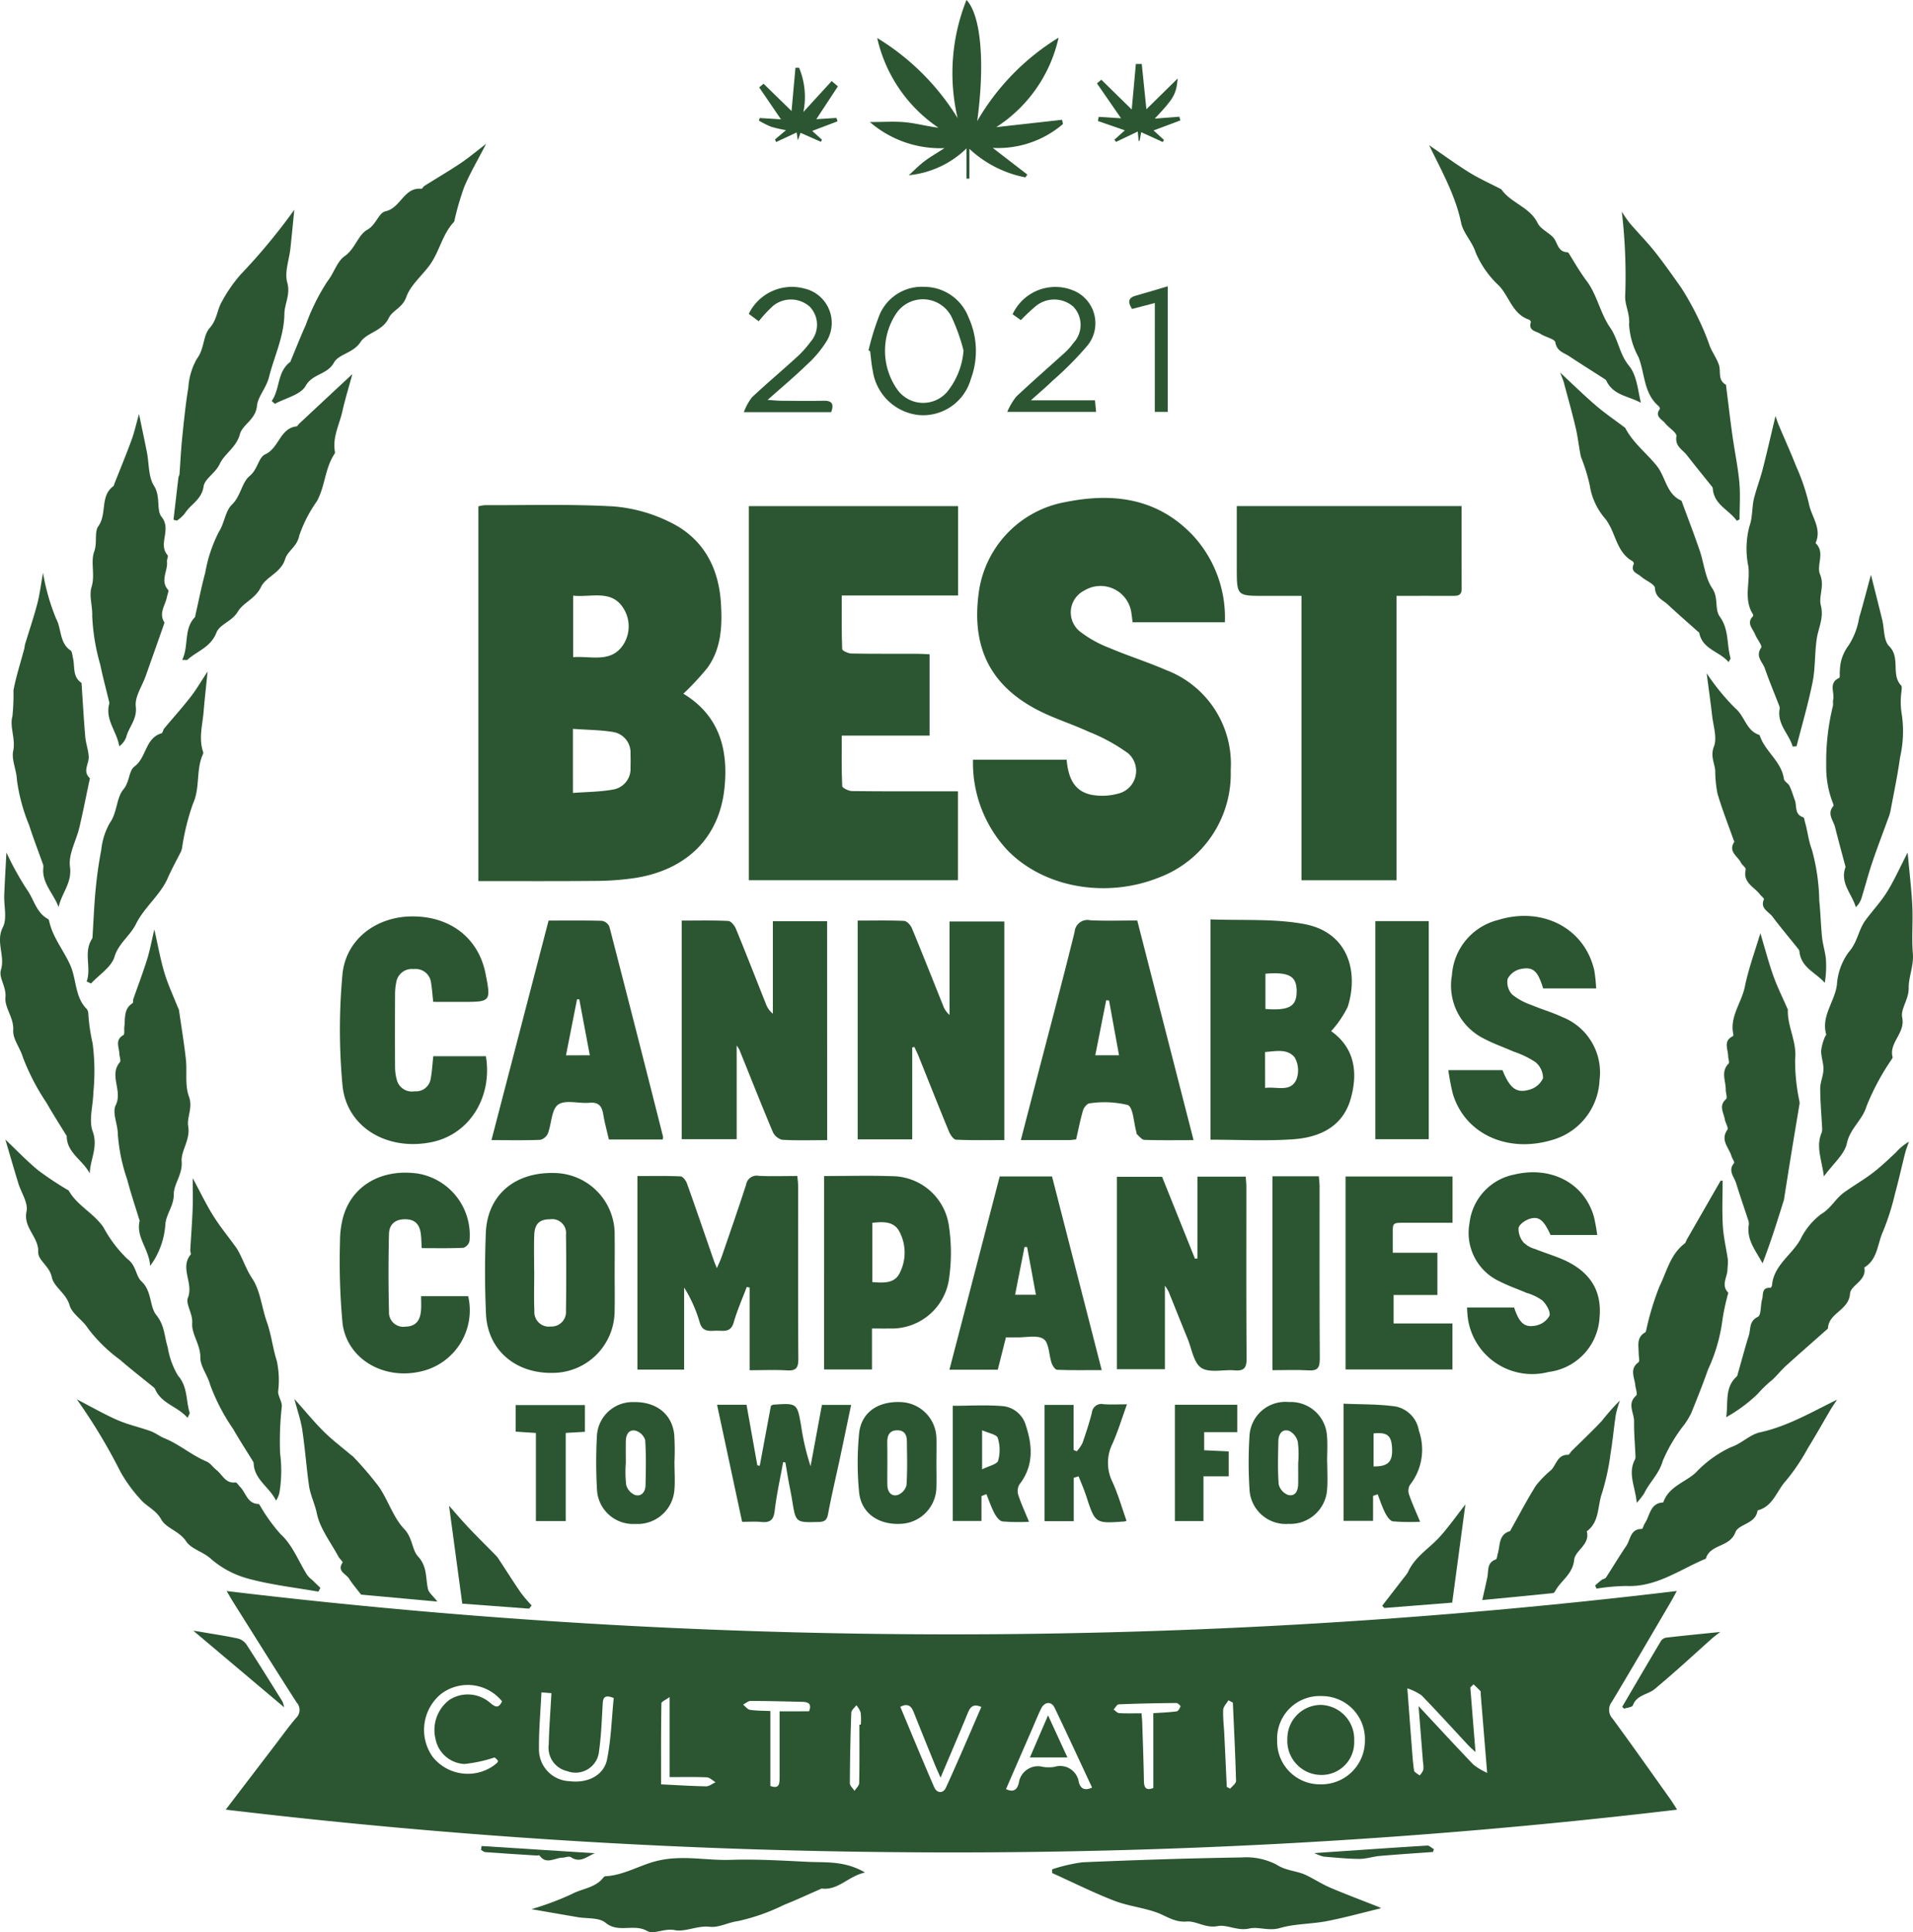 <svg xmlns="http://www.w3.org/2000/svg" width="184.502" height="186.365" viewBox="0 0 184.502 186.365"><path d="M-5616.752,6094.029c1.676-2.193,3.247-4.251,4.819-6.308.65-.849,1.27-1.724,1.966-2.534a1.06,1.06,0,0,0,.054-1.494c-2.061-3.208-4.079-6.443-6.109-9.67-.2-.322-.389-.654-.64-1.078a587.11,587.11,0,0,0,139.861-.005c-.245.445-.421.787-.616,1.118-1.876,3.194-3.741,6.4-5.647,9.573a1.242,1.242,0,0,0,.066,1.615c1.88,2.554,3.7,5.149,5.544,7.733.221.31.416.637.686,1.052a592.778,592.778,0,0,1-76.51,4.088A587.972,587.972,0,0,1-5616.752,6094.029Zm120.351-12.085-.314.3c.16,2.007.32,4.013.5,6.231-.325-.3-.508-.452-.668-.623-1.506-1.616-2.99-3.254-4.527-4.839a5.2,5.2,0,0,0-1.379-.682c.154,2.032.277,3.7.407,5.371.067.852.116,1.708.242,2.552.027.182.348.319.534.477a1.791,1.791,0,0,0,.357-.529,2.535,2.535,0,0,0-.029-.743c-.134-1.712-.271-3.425-.428-5.416,1.9,2.034,3.578,3.862,5.3,5.656a6.593,6.593,0,0,0,1.314.784c-.225-2.754-.422-5.162-.619-7.57-.009-.107.027-.25-.028-.314C-5495.948,6082.368-5496.181,6082.161-5496.4,6081.943Zm-14.773,9.644a4.2,4.2,0,0,0,4.294-4.251,4.147,4.147,0,0,0-4.152-4.261,4.107,4.107,0,0,0-4.314,4.289A4.121,4.121,0,0,0-5511.174,6091.587Zm-22.022.31c-1.211-2.589-2.395-5.164-3.623-7.715-.3-.622-.955-.566-1.278.078-.3.6-.55,1.233-.819,1.852q-1.291,2.966-2.579,5.933c.8.384,1.107-.041,1.237-.608a1.865,1.865,0,0,1,2.346-1.527,4.008,4.008,0,0,0,1.065,0,1.818,1.818,0,0,1,2.371,1.46C-5534.325,6091.967-5533.93,6092.249-5533.2,6091.9Zm-53.107-9.178c-.089,1.87-.257,3.679-.237,5.486a3.055,3.055,0,0,0,2.959,3.078c1.733.217,3.3-.547,3.612-2.114.389-1.957.444-3.98.639-5.907-.856-.347-1.028-.054-1.062.541-.089,1.527-.139,3.062-.354,4.573a2.269,2.269,0,0,1-3.065,1.938,2.306,2.306,0,0,1-1.787-2.567c.038-1.629.166-3.256.259-4.953Zm-3.8.861a4.255,4.255,0,0,0-5.907-.69,4.487,4.487,0,0,0-.781,6.049,4.333,4.333,0,0,0,5.833.877c.589-.441.588-.454.134-.822a13.707,13.707,0,0,1-2.9.63,2.977,2.977,0,0,1-2.788-2.39,3.635,3.635,0,0,1,1.343-3.8,3.273,3.273,0,0,1,3.791.188C-5590.911,6083.988-5590.5,6084.448-5590.1,6083.58Zm38.413.533c1.085,2.588,2.147,5.18,3.267,7.747.26.6.862.632,1.128.052,1.182-2.574,2.285-5.185,3.419-7.789-.759-.334-1.062-.018-1.3.569-.832,2.027-1.7,4.04-2.632,6.25-.245-.558-.406-.9-.549-1.254-.683-1.681-1.369-3.361-2.036-5.048C-5550.628,6084.053-5550.94,6083.73-5551.691,6084.112Zm-8.8.429c.307-.819-.18-.9-.721-.913-1.639-.039-3.275-.084-4.914-.084-.244,0-.487.231-.732.355.222.172.425.459.665.5.653.1,1.323.086,1.966.118v7.223c.871.327.891-.229.892-.8,0-2.123,0-4.246,0-6.393Zm33.2.183c.772-.053,1.515-.078,2.248-.175.15-.02.316-.295.369-.482.019-.071-.264-.328-.407-.327-1.847.018-3.694.053-5.539.13-.175.007-.335.326-.5.5.177.121.348.335.531.347.7.041,1.4.017,2.16.017.027.345.061.62.069.895.061,1.881.131,3.762.165,5.644.013.657.221.932.906.667Zm-47.472,6.863c1.359.066,2.846.164,4.334.191.3.006.614-.255.922-.393-.281-.166-.558-.461-.846-.474-1.222-.053-2.447-.022-3.585-.022v-7.718c-.344.252-.791.425-.794.606C-5574.778,6086.327-5574.764,6088.878-5574.764,6091.587Zm55.146-7.887-.434-.218c-.175.305-.483.6-.5.917-.035.777.069,1.561.106,2.342.083,1.7.159,3.394.238,5.09l.334.172c.2-.25.566-.5.56-.748C-5519.377,6088.736-5519.506,6086.218-5519.618,6083.7Zm-36.018,2.122h.137a6.37,6.37,0,0,0-.019-1.167,2.394,2.394,0,0,0-.413-.7c-.17.239-.479.472-.488.716q-.126,3.4-.14,6.808c0,.245.295.491.453.736.156-.25.443-.5.448-.751C-5555.618,6089.58-5555.636,6087.7-5555.636,6085.822Z" transform="translate(5638.522 -5919.484)" fill="#2b5631"/><path d="M-5526.694,5722.081v-36.144a3.67,3.67,0,0,1,.635-.113c4.135.013,8.277-.113,12.4.121a14.822,14.822,0,0,1,5.392,1.492c3.188,1.524,4.736,4.3,4.963,7.8.143,2.2.049,4.388-1.285,6.258a25.8,25.8,0,0,1-2.336,2.515c3.475,2.092,4.372,5.408,3.956,9.189-.519,4.707-3.641,7.787-8.571,8.578a26.539,26.539,0,0,1-3.934.289C-5519.177,5722.1-5522.88,5722.081-5526.694,5722.081Zm9.118-8.5c1.323-.1,2.6-.1,3.84-.323a2.012,2.012,0,0,0,1.713-2.136c.017-.426.016-.854,0-1.281a2.007,2.007,0,0,0-1.7-2.142c-1.243-.2-2.517-.2-3.854-.3Zm.021-19.031v5.935c1.706-.132,3.6.573,4.782-1.124a3.264,3.264,0,0,0,.027-3.657C-5513.9,5693.947-5515.828,5694.736-5517.555,5694.549Z" transform="translate(5572.832 -5637.099)" fill="#2b5631"/><path d="M-5326.109,5695.292h-8.9c-.037-.287-.059-.561-.108-.831a3,3,0,0,0-4.534-2.24,2.36,2.36,0,0,0-.458,3.943,11.126,11.126,0,0,0,2.861,1.6c1.8.766,3.673,1.354,5.465,2.133a9.689,9.689,0,0,1,6.237,9.676,10.688,10.688,0,0,1-6.92,10.337c-5.151,2.06-11.207.956-14.688-2.714a12.335,12.335,0,0,1-3.247-8.653h9.031c.145,1.654.667,3.119,2.558,3.416a5.822,5.822,0,0,0,2.414-.143,2.252,2.252,0,0,0,.952-3.893,17.3,17.3,0,0,0-3.8-2.075c-1.676-.777-3.471-1.317-5.093-2.186-4.525-2.421-6.257-6.151-5.478-11.44a10.271,10.271,0,0,1,8.35-8.529c4.6-.931,8.9-.376,12.311,3.261A11.661,11.661,0,0,1-5326.109,5695.292Z" transform="translate(5444.244 -5635.27)" fill="#2b5631"/><path d="M-5410.131,5686.227v8.62h-11.217c0,1.792-.025,3.481.041,5.168.006.161.581.423.9.429,2.1.038,4.206.018,6.31.023.383,0,.767.031,1.219.051v7.842h-8.469c0,1.7-.032,3.284.043,4.868.009.183.618.478.952.482,2.958.038,5.917.022,8.876.022h1.332v8.578h-20.167v-36.084Z" transform="translate(5502.532 -5637.409)" fill="#2b5631"/><path d="M-5234.682,5686.2c0,2.728-.009,5.36.007,7.992,0,.626-.359.669-.834.667-1.774-.01-3.55,0-5.452,0v27.431h-9.163v-27.43h-3.594c-2.646,0-2.646,0-2.646-2.7V5686.2Z" transform="translate(5375.647 -5637.387)" fill="#2b5631"/><path d="M-5386.236,5846.178v8.862h-5.261v-21.1c1.511,0,3-.035,4.479.031.263.012.621.4.742.688,1.023,2.463,2,4.944,2.995,7.418a2.247,2.247,0,0,0,.641.965v-9.013h5.288v21.079c-1.558,0-3.112.036-4.661-.037-.245-.012-.555-.479-.686-.8-.991-2.4-1.942-4.816-2.912-7.225-.125-.312-.278-.614-.418-.921Z" transform="translate(5474.217 -5745.146)" fill="#2b5631"/><path d="M-5440.175,5855.121c-1.516,0-2.94.049-4.357-.037a1.388,1.388,0,0,1-.9-.783c-1.1-2.623-2.148-5.27-3.213-7.908a4.458,4.458,0,0,0-.26-.4v9.037h-5.3v-21.085c1.518,0,3-.036,4.487.035.26.012.606.429.731.733.987,2.4,1.928,4.821,2.889,7.233a2.191,2.191,0,0,0,.685.98V5834h5.232Z" transform="translate(5519.953 -5745.151)" fill="#2b5631"/><path d="M-5254.09,5844.326c2.214,1.566,2.624,3.9,1.893,6.5-.766,2.722-3,3.747-5.544,3.927-2.621.185-5.265.042-7.98.042v-21.249c3,.119,6.028-.085,8.931.429,4.5.795,5.335,4.816,4.29,8.029A10.2,10.2,0,0,1-5254.09,5844.326Zm-6.369,5.474c1.131-.15,2.414.439,3-.768a2.475,2.475,0,0,0-.15-2.172c-.686-.875-1.839-.593-2.854-.524Zm.03-11.014v3.4c2.292.175,3.016-.248,3.014-1.706S-5258.136,5838.6-5260.429,5838.786Z" transform="translate(5382.474 -5744.868)" fill="#2b5631"/><path d="M-5459.458,5935.656c-.428,1.14-.929,2.26-1.261,3.427-.291,1.02-1.023.771-1.7.792s-1.313.13-1.579-.807a13.238,13.238,0,0,0-1.5-3.358v7.915H-5470v-18.667c1.4,0,2.786-.032,4.164.032.221.01.517.414.616.693.887,2.48,1.735,4.973,2.6,7.461.055.159.126.313.282.7.205-.485.349-.777.454-1.083.8-2.322,1.609-4.641,2.364-6.977a1.029,1.029,0,0,1,1.213-.848c1.208.061,2.42.017,3.729.017.028.355.073.661.074.968,0,5.563-.013,11.127.02,16.69,0,.833-.211,1.145-1.076,1.092-1.162-.07-2.333-.017-3.622-.017v-7.972Z" transform="translate(5531.48 -5811.524)" fill="#2b5631"/><path d="M-5166.711,5839.282h-5.115c-.508-1.682-.965-2.13-2.194-1.861a1.848,1.848,0,0,0-1.231.948,1.769,1.769,0,0,0,.435,1.5,6.023,6.023,0,0,0,1.852,1.009c.98.417,2.017.71,2.979,1.164a5.744,5.744,0,0,1,3.6,6.083,6.283,6.283,0,0,1-4.609,5.788c-4.311,1.276-8.378-.611-9.539-4.458a22.169,22.169,0,0,1-.435-2.29h5.22c.708,1.73,1.313,2.249,2.582,1.892a2.043,2.043,0,0,0,1.328-1.105,1.985,1.985,0,0,0-.729-1.559,8.985,8.985,0,0,0-2.1-1.014c-.942-.416-1.924-.754-2.831-1.234a5.714,5.714,0,0,1-3.121-6.148,5.88,5.88,0,0,1,4.436-5.31c4.3-1.333,8.37.794,9.292,4.867A14.6,14.6,0,0,1-5166.711,5839.282Z" transform="translate(5320.655 -5743.948)" fill="#2b5631"/><path d="M-5316.681,5855.071c-1.682,0-3.212.026-4.74-.026-.251-.008-.5-.351-.733-.551-.042-.036-.023-.137-.043-.206-.263-.91-.3-2.395-.84-2.609a9.507,9.507,0,0,0-3.684-.154c-.222.008-.541.4-.622.679-.269.918-.45,1.861-.667,2.8-.268.024-.478.061-.688.062-1.494,0-2.988,0-4.641,0,.519-2,1.012-3.907,1.507-5.812,1.233-4.75,2.5-9.493,3.677-14.257a1.246,1.246,0,0,1,1.524-1.13c1.487.068,2.979.019,4.519.019C-5320.3,5840.959-5318.509,5847.942-5316.681,5855.071Zm-8.151-13.468-.276-.025c-.346,1.743-.692,3.487-1.054,5.311h2.292Z" transform="translate(5431.796 -5745.101)" fill="#2b5631"/><path d="M-5505.5,5855.063h-5.188c-.183-.8-.408-1.616-.547-2.444-.131-.786-.448-1.179-1.327-1.1-1.025.092-2.326-.317-3.018.177-.652.466-.632,1.836-.989,2.778a1.087,1.087,0,0,1-.745.62c-1.491.06-2.985.028-4.7.028,1.851-7.115,3.67-14.107,5.509-21.177,1.741,0,3.448-.024,5.153.025a.971.971,0,0,1,.711.561q2.621,10.121,5.176,20.257A.946.946,0,0,1-5505.5,5855.063Zm-7.027-8.123-1.018-5.405-.216.009c-.352,1.778-.7,3.556-1.067,5.4Z" transform="translate(5569.413 -5745.153)" fill="#2b5631"/><path d="M-5294.475,5935.743v8.06h-4.633v-18.559h4.36l3.171,7.9.237-.02v-7.895h4.659c.023.361.061.674.061.986,0,5.525-.018,11.05.021,16.575.006.9-.268,1.2-1.149,1.124-1.09-.093-2.425.272-3.214-.239-.742-.482-.923-1.841-1.328-2.824-.622-1.512-1.223-3.033-1.837-4.55A6.2,6.2,0,0,0-5294.475,5935.743Z" transform="translate(5406.827 -5811.739)" fill="#2b5631"/><path d="M-5567.045,5840.708c-.08-.718-.117-1.284-.209-1.842a1.493,1.493,0,0,0-1.668-1.319,1.523,1.523,0,0,0-1.693,1.3,5.664,5.664,0,0,0-.112,1.058c-.009,2.354-.015,4.708,0,7.063a4.666,4.666,0,0,0,.2,1.365,1.5,1.5,0,0,0,1.7,1,1.422,1.422,0,0,0,1.515-1.1c.15-.723.181-1.47.274-2.282h5.071c.644,3.767-1.438,7.537-5.291,8.3-4.236.838-8.131-1.439-8.535-5.461a58.243,58.243,0,0,1-.013-10.657c.288-3.41,3.215-5.638,6.693-5.666,3.708-.029,6.433,2.082,7.111,5.509.535,2.7.51,2.735-2.191,2.735Z" transform="translate(5608.828 -5744.076)" fill="#2b5631"/><path d="M-5511.817,5933.643c0,1.212.024,2.425-.005,3.637a5.981,5.981,0,0,1-5.937,5.932c-3.621.083-6.31-2.209-6.467-5.685-.117-2.6-.117-5.207-.017-7.805.142-3.63,2.752-5.872,6.556-5.79a5.9,5.9,0,0,1,5.869,6.075C-5511.8,5931.218-5511.816,5932.43-5511.817,5933.643Zm-7.763-.222h.007c0,1.279-.04,2.56.013,3.836a1.4,1.4,0,0,0,1.576,1.483,1.4,1.4,0,0,0,1.472-1.5c.032-2.451.037-4.9,0-7.354a1.339,1.339,0,0,0-1.54-1.488c-1,0-1.478.432-1.519,1.5C-5519.615,5931.075-5519.58,5932.248-5519.58,5933.42Z" transform="translate(5571.098 -5810.793)" fill="#2b5631"/><path d="M-5403.456,5924.958c2.25,0,4.389-.061,6.521.015a5.568,5.568,0,0,1,5.523,4.866,17.278,17.278,0,0,1,.024,4.871,5.578,5.578,0,0,1-5.763,4.953c-.526.013-1.053,0-1.689,0v3.953h-4.617Zm4.646,10.23c1.1.082,2.184.155,2.673-.934a4.326,4.326,0,0,0-.09-3.993c-.544-.957-1.567-.9-2.583-.787Z" transform="translate(5482.94 -5811.527)" fill="#2b5631"/><path d="M-5174.29,5936.711h4.539c.486,1.472.985,1.966,2.083,1.744a1.912,1.912,0,0,0,1.327-.949c.114-.408-.3-1.1-.681-1.469a4.932,4.932,0,0,0-1.523-.734c-.85-.365-1.731-.665-2.551-1.085a5.148,5.148,0,0,1-2.958-5.633,5.392,5.392,0,0,1,4.33-4.7c3.549-.842,6.727.827,7.664,4.049a17.876,17.876,0,0,1,.326,1.786h-4.5c-.66-1.444-1.13-1.854-2.053-1.549-.416.138-.968.524-1.038.879a2.042,2.042,0,0,0,.487,1.391,2.566,2.566,0,0,0,1.1.625c.791.319,1.608.573,2.4.891,2.817,1.133,4.075,3.025,3.827,5.724a5.615,5.615,0,0,1-4.924,5.25,6.265,6.265,0,0,1-7.753-5.012A10.936,10.936,0,0,1-5174.29,5936.711Z" transform="translate(5315.782 -5810.599)" fill="#2b5631"/><path d="M-5353.948,5925.166h5.045c1.575,6.139,3.16,12.317,4.792,18.68-1.546,0-2.921.025-4.293-.029-.191-.008-.448-.379-.534-.63-.273-.8-.239-1.97-.776-2.338-.615-.421-1.713-.139-2.6-.158-.318-.006-.636,0-1.035,0-.267,1.059-.524,2.079-.785,3.115h-4.663Zm3.492,11.417c-.292-1.585-.571-3.1-.85-4.613h-.25l-.91,4.611Z" transform="translate(5450.367 -5811.695)" fill="#2b5631"/><path d="M-5568.148,5931.111c-.028-.493-.034-.878-.073-1.259-.09-.868-.426-1.488-1.437-1.524s-1.624.457-1.648,1.411c-.062,2.494-.058,4.991,0,7.485a1.388,1.388,0,0,0,1.607,1.46c1.055-.029,1.417-.679,1.485-1.6.031-.419.005-.843.005-1.334h4.542a6.044,6.044,0,0,1-4.659,7.276c-3.529.777-6.983-1.208-7.455-4.616a64.528,64.528,0,0,1-.249-7.893,9.134,9.134,0,0,1,.208-2.014c.7-3.284,3.67-5.121,7.353-4.576a6.019,6.019,0,0,1,4.926,6.516.9.9,0,0,1-.585.635C-5565.442,5931.14-5566.755,5931.111-5568.148,5931.111Z" transform="translate(5608.822 -5810.725)" fill="#2b5631"/><path d="M-5213.023,5932.554h4.3v4.074h-4.222v2.748h5.674v4.437h-10.309V5925.2h10.317v4.46c-1.414,0-2.822,0-4.23,0-1.758.006-1.511-.12-1.533,1.562C-5213.027,5931.614-5213.023,5932-5213.023,5932.554Z" transform="translate(5347.355 -5811.723)" fill="#2b5631"/><path d="M-5187.794,5557.59c1.4.954,2.606,1.841,3.878,2.627.958.593,2,1.057,3,1.578.031.017.073.028.091.055.929,1.325,2.728,1.688,3.494,3.246.272.553.994.872,1.465,1.343s.432,1.442,1.4,1.468c.094,0,.2.195.271.315.51.837,1,1.669,1.6,2.468.988,1.315,1.311,3.122,2.254,4.486.8,1.155.892,2.561,1.824,3.686.733.885.844,2.285,1.14,3.567-1.16-.656-2.668-.7-3.335-2.143-.04-.085-.15-.144-.237-.2-1.116-.718-2.24-1.423-3.347-2.155-.52-.344-1.184-.461-1.328-1.331-.057-.338-.958-.5-1.429-.816-.412-.274-1.21-.283-.931-1.146.018-.054-.108-.205-.194-.234-1.569-.538-1.881-2.191-2.863-3.252a9.384,9.384,0,0,1-2.262-3.2c-.342-1.084-1.195-1.865-1.408-2.881C-5185.263,5562.431-5186.558,5560.13-5187.794,5557.59Z" transform="translate(5325.632 -5543.578)" fill="#2b5631"/><path d="M-5106.888,5926.652c0,1.461-.065,2.927.021,4.383.066,1.1.338,2.192.491,3.292a8.2,8.2,0,0,1-.045.849c.023.751-.656,1.521.058,2.267.055.057-.059.266-.078.405a20.994,20.994,0,0,0-.5,2.488,16.223,16.223,0,0,1-1.361,4.554c-.492,1.4-1.042,2.78-1.6,4.155a7.52,7.52,0,0,1-.649,1.1,15.35,15.35,0,0,0-2.113,3.546c-.354,1.259-1.269,2.041-1.784,3.117a6.885,6.885,0,0,1-.724.922c-.142-1.576-.872-2.792-.192-4.137a.645.645,0,0,0,.075-.3c-.047-1.143-.155-2.285-.14-3.427.01-.815-.7-1.687.2-2.476.153-.134-.049-.674-.086-1.026-.08-.753-.574-1.552.322-2.2.131-.095.009-.538.01-.82,0-.75-.244-1.577.637-2.059.049-.027.065-.123.085-.19a26.471,26.471,0,0,1,1.284-4.239c.7-1.425,1.051-3.1,2.431-4.14.1-.077.127-.248.2-.37q1.63-2.841,3.263-5.681Z" transform="translate(5273.029 -5812.779)" fill="#2b5631"/><path d="M-5070.208,5685.98c-.355-1.24-1.527-2.146-1.255-3.645a.624.624,0,0,0-.051-.306c-.461-1.2-.96-2.379-1.377-3.59-.213-.621-.941-1.132-.36-1.991.139-.206-.409-.847-.591-1.308-.217-.545-.844-1.057-.21-1.715a.216.216,0,0,0,.019-.2c-.955-1.467-.24-3.108-.457-4.657a8.428,8.428,0,0,1,.106-3.816c.339-.958.226-1.882.463-2.788.243-.928.588-1.829.826-2.757.431-1.682.814-3.376,1.229-5.109.1.275.2.61.338.932.545,1.295,1.129,2.574,1.641,3.881a20.4,20.4,0,0,1,1.237,3.616c.235,1.268,1.29,2.415.647,3.827.967.911.057,2.129.43,3.007.467,1.1-.147,2.1.079,2.992.309,1.215-.22,2.127-.385,3.179-.217,1.381-.133,2.815-.4,4.182-.417,2.1-1.027,4.156-1.555,6.232Z" transform="translate(5243.106 -5613.969)" fill="#2b5631"/><path d="M-5695.294,5912.029c1.071,1.015,2.06,2.055,3.159,2.96a31.35,31.35,0,0,0,2.783,1.856c.059.039.144.063.175.118.814,1.436,2.376,2.134,3.333,3.513a12.492,12.492,0,0,0,2.294,3.045c.911.663.8,1.642,1.4,2.2,1,.941.752,2.414,1.412,3.228.816,1.009.768,2.065,1.1,3.1a7.765,7.765,0,0,0,.989,2.742c.964,1.093.752,2.4,1.129,3.582.024.077-.072.192-.2.5-.957-1.118-2.531-1.352-3.141-2.792a.7.7,0,0,0-.219-.227c-1.051-.86-2.131-1.687-3.151-2.583a14.9,14.9,0,0,1-3.069-2.992c-.54-.877-1.554-1.413-1.8-2.27-.334-1.166-1.523-1.75-1.718-2.718-.212-1.057-1.337-1.617-1.305-2.4.061-1.484-1.472-2.343-1.129-3.94.174-.814-.52-1.808-.8-2.727C-5694.474,5914.843-5694.876,5913.448-5695.294,5912.029Z" transform="translate(5695.812 -5802.113)" fill="#2b5631"/><path d="M-5600.36,5581.875c.821-1.158.5-2.791,1.782-3.762.049-.037.058-.126.085-.191.471-1.126.916-2.265,1.419-3.377a19.954,19.954,0,0,1,2.1-4.225c.628-.8.915-1.9,1.649-2.412,1.023-.712,1.279-2.04,2.187-2.551.866-.486,1.085-1.628,1.758-1.778,1.471-.328,1.771-2.332,3.451-2.17.09.009.186-.206.3-.279,1.155-.727,2.334-1.417,3.469-2.175.778-.519,1.5-1.129,2.48-1.882-.813,1.577-1.553,2.829-2.113,4.157a27.02,27.02,0,0,0-.929,3.184.5.5,0,0,1-.069.2c-1.141,1.209-1.387,2.909-2.4,4.252-.744.981-1.809,1.894-2.187,2.98-.365,1.047-1.344,1.293-1.692,2.026-.611,1.285-2.135,1.41-2.717,2.309-.713,1.1-2.1,1.146-2.572,2-.65,1.173-2.061,1.05-2.731,2.242-.485.86-1.942,1.172-2.966,1.729Z" transform="translate(5626.565 -5543.2)" fill="#2b5631"/><path d="M-5652.957,5869.575c-.117-1.663-1.384-2.765-1.017-4.329.014-.06-.033-.135-.054-.2-.385-1.267-.81-2.522-1.143-3.8a17.187,17.187,0,0,1-.9-4.3c.007-1.011-.572-2.14-.21-2.871.7-1.4-.68-2.869.4-4.144.13-.153-.042-.549-.05-.833-.019-.62-.446-1.315.392-1.788.14-.078.057-.536.092-.815.1-.807-.081-1.713.792-2.261.079-.049.031-.275.076-.406.441-1.271.923-2.528,1.324-3.811.273-.873.435-1.781.7-2.892.35,1.541.584,2.879.971,4.172.338,1.131.847,2.21,1.282,3.312a1.483,1.483,0,0,1,.123.293c.23,1.584.492,3.165.667,4.755.131,1.192-.11,2.494.291,3.569.41,1.1-.218,2-.069,2.878.225,1.325-.709,2.363-.629,3.386.1,1.286-.764,2.154-.758,3.186,0,1.121-.741,1.905-.813,2.875A7.61,7.61,0,0,1-5652.957,5869.575Z" transform="translate(5667.44 -5747.474)" fill="#2b5631"/><path d="M-5081.918,5939.339c.207-1.383-.169-2.858,1-3.91a.4.4,0,0,0,.094-.185c.364-1.271.7-2.551,1.095-3.814.191-.616,0-1.354.87-1.773.329-.159.24-1.119.406-1.694.128-.439-.071-1.161.79-1.1.052,0,.158-.163.166-.257.162-1.915,1.879-2.893,2.728-4.4a6.768,6.768,0,0,1,2-2.449c.955-.562,1.384-1.482,2.188-2.071.9-.658,1.88-1.211,2.767-1.888.8-.607,1.524-1.306,2.258-1.99a5.224,5.224,0,0,1,1.262-1.041c-.122.356-.268.707-.36,1.07-.333,1.3-.619,2.619-.976,3.915a24.1,24.1,0,0,1-1.17,3.688c-.542,1.175-.5,2.68-1.8,3.461.266,1.276-1.316,1.687-1.375,2.522-.114,1.617-2.057,1.847-2.127,3.334,0,.054-.089.106-.143.154-1.316,1.167-2.642,2.324-3.945,3.506-.474.431-.865.955-1.348,1.376a10.677,10.677,0,0,0-1.337,1.293A14.582,14.582,0,0,1-5081.918,5939.339Z" transform="translate(5248.404 -5802.646)" fill="#2b5631"/><path d="M-5690.048,5709.993a20.726,20.726,0,0,0,1.257,4.412c.543,1,.314,2.338,1.4,3.079.159.109.162.457.224.7.212.822-.066,1.808.807,2.412.041.028.033.135.038.206.114,1.675.206,3.352.35,5.025.055.637.3,1.261.331,1.9.038.685-.618,1.4.1,2.064.03.028-.009.136-.024.2-.321,1.517-.617,3.039-.973,4.546-.3,1.281-1.077,2.6-.91,3.8.219,1.58-.819,2.55-1.094,3.906-.49-1.337-1.67-2.345-1.469-3.887a.7.7,0,0,0-.059-.3c-.442-1.245-.921-2.478-1.322-3.736a17.372,17.372,0,0,1-1.173-4.349c-.04-.984-.538-1.937-.359-2.8.248-1.187-.363-2.333-.076-3.333a19.82,19.82,0,0,0,.1-2.507c.252-1.345.684-2.656,1.036-3.982.044-.168.047-.348.1-.515.388-1.281.822-2.551,1.161-3.845C-5690.364,5712.08-5690.253,5711.132-5690.048,5709.993Z" transform="translate(5694.197 -5654.744)" fill="#2b5631"/><path d="M-5108.04,5611.066c-.75-1.068-2.226-1.544-2.32-3.154a.387.387,0,0,0-.105-.181c-.8-1-1.608-1.984-2.388-2.994-.419-.543-1.167-.841-1.01-1.823.056-.346-.728-.8-1.076-1.245-.311-.4-1.061-.657-.521-1.391.03-.042-.053-.215-.125-.277-1.448-1.229-1.315-3.154-1.939-4.725a7.487,7.487,0,0,1-.907-3.139c.108-1.065-.458-1.938-.368-2.871a53.387,53.387,0,0,0-.333-8.021,11.936,11.936,0,0,0,.756,1.1c.8.937,1.673,1.815,2.438,2.779.891,1.121,1.708,2.3,2.54,3.47a28.024,28.024,0,0,1,1.739,3.15,23.813,23.813,0,0,1,1.017,2.482c.25.622.674,1.182.879,1.814s-.132,1.446.654,1.89c.041.023.036.133.045.2.2,1.57.379,3.142.6,4.708.209,1.5.527,3,.667,4.505.11,1.186.022,2.391.022,3.588Z" transform="translate(5275.549 -5560.834)" fill="#2b5631"/><path d="M-5048.346,5840.964c-.2-1.6-.781-2.829-.235-4.174a.988.988,0,0,0,.071-.409c-.064-1.3-.187-2.6-.19-3.893,0-.613.3-1.224.313-1.84.016-.593-.223-1.191-.223-1.788a4.8,4.8,0,0,1,.33-1.269c.037-.125.177-.261.15-.359-.485-1.765.843-3.135,1.042-4.766a5.982,5.982,0,0,1,1.146-3.151c.842-.938.923-2.132,1.607-3.059s1.481-1.769,2.082-2.74c.712-1.15,1.266-2.4,1.982-3.786.038.371.062.575.079.781.132,1.485.313,2.968.378,4.456s-.075,3,.049,4.494c.1,1.181-.421,2.292-.4,3.314.018,1.13-.8,2.02-.627,2.86.32,1.524-1.293,2.4-.928,3.812.015.056-.036.136-.071.2a23.467,23.467,0,0,0-2.436,4.528c-.4,1.368-1.593,2.153-1.9,3.591C-5046.349,5838.829-5047.436,5839.714-5048.346,5840.964Z" transform="translate(5224.253 -5727.495)" fill="#2b5631"/><path d="M-5666.32,5775.074c.482-1.353-.346-2.808.529-4.131a.446.446,0,0,0,.037-.207c.1-1.514.152-3.031.3-4.54.121-1.27.294-2.537.539-3.788a6.654,6.654,0,0,1,.813-2.6c.751-1.035.627-2.423,1.331-3.268.612-.733.506-1.787,1.061-2.2,1.176-.871,1.023-2.74,2.611-3.205.117-.035.141-.322.252-.456.846-1.018,1.734-2,2.546-3.044.563-.723,1.024-1.523,1.644-2.461-.144,1.436-.282,2.654-.383,3.876-.107,1.291-.491,2.58-.047,3.879a.308.308,0,0,1-.012.209c-.7,1.513-.256,3.229-.969,4.792a22.657,22.657,0,0,0-1.049,4.243,1.734,1.734,0,0,1-.12.4c-.434.846-.888,1.677-1.273,2.551-.705,1.6-2.272,2.815-3.052,4.4-.566,1.153-1.668,1.841-2.071,3.162-.3,1-1.478,1.73-2.265,2.581Z" transform="translate(5674.678 -5680.406)" fill="#2b5631"/><path d="M-5632.263,5666.7c.662-1.389.12-2.954,1.219-4.115.042-.045.038-.134.054-.2.315-1.375.587-2.762.955-4.123a13.762,13.762,0,0,1,1.3-3.9c.564-.874.619-2.01,1.263-2.632.869-.84.942-2.132,1.721-2.776s.853-1.794,1.486-2.078c1.349-.606,1.412-2.505,3.02-2.7.108-.013.192-.2.295-.291,1.66-1.551,3.321-3.1,5.1-4.755-.354,1.3-.708,2.446-.97,3.611-.288,1.276-.96,2.485-.717,3.861a.315.315,0,0,1-.023.209c-.941,1.376-.9,3.1-1.712,4.584a13.034,13.034,0,0,0-1.7,3.306c-.208,1.083-1.12,1.478-1.356,2.258-.409,1.354-1.867,1.726-2.332,2.7-.552,1.157-1.711,1.5-2.235,2.383-.557.944-1.755,1.215-2.071,2.033-.549,1.421-1.87,1.766-2.807,2.624C-5631.813,5666.727-5631.911,5666.7-5632.263,5666.7Z" transform="translate(5649.836 -5603.05)" fill="#2b5631"/><path d="M-5623.712,5580.575c-.133,1.33-.245,2.525-.375,3.72-.12,1.107-.585,2.3-.306,3.3.327,1.16-.26,2.034-.275,3.026-.033,2.178-.976,4.076-1.487,6.1-.271,1.07-1.072,1.87-1.157,2.765-.126,1.34-1.39,1.793-1.646,2.734-.353,1.292-1.482,1.875-1.95,2.876-.419.9-1.446,1.421-1.552,2.162-.187,1.3-1.275,1.724-1.822,2.625a3.453,3.453,0,0,1-.756.678l-.325-.089q.236-2.04.475-4.079c.012-.1.089-.193.1-.293.088-1.155.139-2.314.257-3.467.168-1.643.331-3.289.6-4.917a6.378,6.378,0,0,1,.834-2.782c.722-.945.574-2.224,1.226-2.958.713-.8.708-1.752,1.177-2.549a14.286,14.286,0,0,1,1.781-2.58A58.383,58.383,0,0,0-5623.712,5580.575Z" transform="translate(5652.097 -5560.344)" fill="#2b5631"/><path d="M-5688.555,5840.655c-.668-1.3-2.2-1.978-2.217-3.58,0-.062-.062-.125-.1-.186-.614-1.009-1.257-2-1.839-3.032a21.864,21.864,0,0,1-2.283-4.389c-.27-.927-.992-1.774-.939-2.621.076-1.228-.846-2.159-.749-3.181s-.666-1.89-.437-2.632c.428-1.389-.533-2.709.188-4.13.427-.838.092-2.053.132-3.1.052-1.353.137-2.7.21-4.108a28.905,28.905,0,0,0,1.956,3.544c.694.941.9,2.239,2.032,2.86a.289.289,0,0,1,.126.167c.324,1.6,1.409,2.857,2.05,4.313.61,1.385.43,3.065,1.586,4.216a.822.822,0,0,1,.15.5,18.285,18.285,0,0,0,.413,2.806,20.777,20.777,0,0,1,.069,4.776c-.022,1.251-.459,2.633-.062,3.719C-5687.725,5838.088-5688.5,5839.274-5688.555,5840.655Z" transform="translate(5697.208 -5727.472)" fill="#2b5631"/><path d="M-5079.714,5838.463c.409,1.367.768,2.74,1.237,4.074.374,1.064.884,2.08,1.334,3.117.028.065.082.132.08.2-.058,1.623.887,3.065.7,4.767a18.649,18.649,0,0,0,.419,4.07.786.786,0,0,1,.009.213c-.257,1.561-.521,3.12-.775,4.682-.242,1.487-.476,2.976-.712,4.464a.822.822,0,0,1-.01.1c-.637,2.044-1.275,4.089-2.073,6.159-.616-1.173-1.524-2.2-1.338-3.65a.97.97,0,0,0-.007-.408c-.4-1.224-.824-2.438-1.2-3.668-.188-.622-.826-1.209-.2-1.951.076-.088-.182-.437-.252-.674-.243-.82-1.106-1.525-.394-2.539.129-.184-.193-.657-.25-1.006-.106-.649-.615-1.311.125-1.953.145-.126-.038-.608-.034-.926.007-.834-.492-1.717.271-2.493.115-.116-.034-.478-.038-.726-.01-.675-.5-1.47.458-1.92.037-.017.051-.137.038-.2-.36-1.7.805-3.038,1.117-4.585C-5080.862,5841.888-5080.238,5840.223-5079.714,5838.463Z" transform="translate(5249.496 -5748.452)" fill="#2b5631"/><path d="M-5141.084,5638.646c1.229,1.14,2.293,2.188,3.425,3.158.882.757,1.849,1.417,2.778,2.12a.264.264,0,0,1,.079.07c.736,1.425,2.048,2.417,3.027,3.635.864,1.075.929,2.719,2.349,3.348.051.022.073.119.1.186.566,1.539,1.156,3.07,1.688,4.621.42,1.226.526,2.64,1.221,3.667.631.933.191,2,.735,2.746.895,1.232.641,2.679,1.027,3.995.013.046-.055.116-.188.374-.89-1.057-2.511-1.21-2.831-2.82-.011-.056-.1-.1-.151-.145-.967-.863-1.946-1.713-2.895-2.6-.479-.446-1.175-.647-1.226-1.572-.021-.393-.895-.718-1.343-1.116-.356-.315-1.059-.46-.7-1.211.029-.06-.051-.23-.125-.272-1.6-.892-1.6-2.814-2.63-4.1a6.322,6.322,0,0,1-1.483-3.188,18.012,18.012,0,0,0-.858-2.778c-.2-.926-.288-1.88-.506-2.8-.348-1.474-.759-2.932-1.151-4.395C-5140.818,5639.308-5140.933,5639.056-5141.084,5638.646Z" transform="translate(5291.561 -5602.703)" fill="#2b5631"/><path d="M-5630.185,5925.768c.751,1.393,1.3,2.545,1.975,3.624.622,1,1.373,1.917,2.066,2.872.083.114.171.226.243.347.544.905.836,1.911,1.449,2.828.792,1.184.917,2.8,1.415,4.2.441,1.238.579,2.579.961,3.753a8.839,8.839,0,0,1,.127,2.974c.01.469.368.936.359,1.4a30.04,30.04,0,0,0-.168,4.535,13.011,13.011,0,0,1-.042,3.667,2.083,2.083,0,0,1-.352.9c-.619-1.3-2.108-2.014-2.156-3.615a.44.44,0,0,0-.083-.193c-.632-1.03-1.293-2.043-1.893-3.093a19.122,19.122,0,0,1-2.218-4.261c-.252-.95-.955-1.764-.947-2.653.01-1.229-.856-2.238-.785-3.28.067-.968-.658-1.845-.411-2.473.558-1.415-.808-2.858.262-4.161.063-.075-.046-.274-.038-.413.074-1.316.176-2.63.228-3.946C-5630.155,5927.873-5630.185,5926.966-5630.185,5925.768Z" transform="translate(5648.772 -5812.134)" fill="#2b5631"/><path d="M-5088.887,5745.786a21.586,21.586,0,0,0,2.747,3.366c.931.766,1.062,2.173,2.316,2.58a.137.137,0,0,1,.065.082c.512,1.53,2.082,2.468,2.321,4.164.035.246.418.424.542.681.212.438.344.912.514,1.37.213.574-.059,1.379.81,1.652.1.031.123.314.172.483.255.871.324,1.758.665,2.653a19.678,19.678,0,0,1,.708,4.894c.125,1.183.148,2.375.271,3.558.072.694.3,1.374.367,2.068a9.788,9.788,0,0,1-.107,2.313c-.851-.991-2.3-1.452-2.445-3.044a.579.579,0,0,0-.147-.269c-.821-1.027-1.67-2.032-2.458-3.083-.365-.486-1.207-.768-.816-1.662.037-.085-.26-.307-.388-.476-.558-.729-1.667-1.129-1.37-2.384.042-.181-.339-.436-.467-.686-.319-.624-1.249-1.062-.636-1.988.023-.035-.043-.128-.067-.194-.526-1.485-1.107-2.955-1.552-4.465a11.953,11.953,0,0,1-.22-2.237c-.072-.757-.48-1.388-.123-2.307.327-.844-.061-1.975-.174-2.976C-5088.508,5748.57-5088.695,5747.264-5088.887,5745.786Z" transform="translate(5253.488 -5680.852)" fill="#2b5631"/><path d="M-5041.967,5710.7c.394,1.568.746,2.946,1.084,4.327.213.867.129,2.018.666,2.553,1.133,1.129.152,2.737,1.162,3.8.109.114.034.414.025.627a7.394,7.394,0,0,0,.055,2.273,11.232,11.232,0,0,1-.184,4.03c-.239,1.748-.609,3.478-.932,5.214a4.591,4.591,0,0,1-.226.71c-.513,1.417-1.056,2.823-1.537,4.251-.38,1.131-.677,2.29-1.032,3.431a2.05,2.05,0,0,1-.541.846c-.37-1.29-1.546-2.322-1-3.841a.4.4,0,0,0-.033-.205c-.323-1.22-.66-2.435-.964-3.658-.167-.67-.812-1.312-.163-2.056.032-.036.007-.144-.019-.206a9.511,9.511,0,0,1-.674-3.726,22.475,22.475,0,0,1,.64-5.7c.05-.2-.012-.428.032-.632.153-.7-.478-1.613.579-2.091.107-.049.018-.475.067-.716a4.127,4.127,0,0,1,.828-2.4,6.962,6.962,0,0,0,1.032-2.7C-5042.714,5713.531-5042.382,5712.218-5041.967,5710.7Z" transform="translate(5222.413 -5655.261)" fill="#2b5631"/><path d="M-5660.26,5653.391c.291,1.4.537,2.546.765,3.7.214,1.089.129,2.359.683,3.227.656,1.028.207,2.344.721,2.979,1.012,1.249-.373,2.622.587,3.706.094.1-.08.414-.057.619.1.9-.684,1.827.1,2.724.1.118-.063.471-.111.714-.154.79-.8,1.527-.255,2.4.029.046,0,.143-.024.208q-.88,2.5-1.768,5.007c-.347.979-1.063,2-.952,2.924.149,1.243-.669,1.963-.92,2.952a1.964,1.964,0,0,1-.673.894c-.215-1.425-1.4-2.573-.958-4.134a.475.475,0,0,0-.03-.21c-.283-1.178-.6-2.35-.844-3.536a19.987,19.987,0,0,1-.776-4.691c.039-.966-.323-1.96-.063-2.8.362-1.179-.114-2.391.256-3.414.314-.866-.009-1.871.4-2.45.85-1.194.146-2.886,1.429-3.848.074-.056.095-.187.133-.286.556-1.4,1.133-2.8,1.653-4.218C-5660.7,5655.126-5660.535,5654.367-5660.26,5653.391Z" transform="translate(5673.666 -5613.458)" fill="#2b5631"/><path d="M-5290.446,6172.818c-1.737.42-3.466.9-5.224,1.244-1.506.291-3.095.246-4.553.671-1.065.311-2.069-.158-2.936.041-1.161.266-2.132-.409-3.066-.229-1.157.222-2.046-.513-2.971-.442-1.215.095-1.993-.564-2.97-.9-1.328-.457-2.763-.616-4.067-1.124-2.019-.788-3.966-1.761-5.944-2.655l.007-.359a15.737,15.737,0,0,1,2.92-.678c5.106-.217,10.215-.387,15.325-.465a6.349,6.349,0,0,1,3.394.695c.934.608,1.946.579,2.849,1.012.788.377,1.524.865,2.326,1.206,1.521.649,3.073,1.228,4.612,1.838C-5290.617,6172.724-5290.5,6172.794-5290.446,6172.818Z" transform="translate(5423.653 -5988.765)" fill="#2b5631"/><path d="M-5475.6,6169.514c-1.64.369-2.568,1.735-4.159,1.554-.062-.007-.131.047-.2.074-1.147.5-2.283,1.032-3.446,1.494a19.5,19.5,0,0,1-4.453,1.569c-.946.124-1.845.646-2.7.548-1.22-.141-2.361.522-3.4.319-1-.2-2.024.45-2.649.088-1.292-.749-2.766.24-4.021-.8-.62-.516-1.781-.381-2.7-.539l-4.445-.768a28.031,28.031,0,0,0,3.872-1.447c1.022-.555,2.321-.6,3.088-1.63a.273.273,0,0,1,.183-.1c1.711-.087,3.2-1.01,4.817-1.439,2.49-.658,4.837-.061,7.235-.141,2.488-.082,4.986.071,7.476.192C-5479.356,6168.567-5477.552,6168.374-5475.6,6169.514Z" transform="translate(5559.027 -5988.908)" fill="#2b5631"/><path d="M-5669.816,6004.641c1.479.762,2.681,1.459,3.947,2.008,1.016.44,2.117.677,3.163,1.053.461.166.862.493,1.318.678,1.451.588,2.638,1.646,4.082,2.253.372.156.629.57.966.831.569.439.853,1.309,1.815,1.187.131-.016.3.274.451.426.574.578.7,1.642,1.8,1.652.043,0,.084.107.128.163a16.625,16.625,0,0,0,1.982,2.751c1.126,1.006,1.72,2.6,2.56,3.937a2.916,2.916,0,0,0,.486.479l.792.759-.193.367c-2.231-.393-4.5-.646-6.679-1.231a9.079,9.079,0,0,1-3.687-1.932c-.77-.705-1.9-.939-2.39-1.69-.657-1-1.92-1.247-2.4-2.108-.514-.929-1.4-1.236-1.991-1.931a14.192,14.192,0,0,1-1.958-2.693A53.958,53.958,0,0,0-5669.816,6004.641Z" transform="translate(5677.228 -5869.666)" fill="#2b5631"/><path d="M-5128.651,6022.663c.208-.18.407-.371.626-.536.126-.1.342-.11.418-.226.665-1.015,1.284-2.06,1.965-3.063.412-.606.38-1.641,1.5-1.631.094,0,.171-.369.29-.543.505-.746.489-1.955,1.774-2.014.513-1.515,2.059-1.917,3.109-2.847a11.051,11.051,0,0,1,3.4-2.476c1.076-.36,1.826-1.223,2.848-1.446,2.61-.569,4.871-1.9,7.408-3.146-.272.416-.461.682-.626.962-.734,1.244-1.439,2.506-2.2,3.734a19.417,19.417,0,0,1-2.092,3.109c-.9.97-1.246,2.5-2.754,2.878-.154,1.321-1.834,1.293-2.134,2.107-.543,1.473-2.422,1.128-2.839,2.52-.014.047-.117.072-.182.1-2.437,1.042-4.655,2.694-7.513,2.56a20.165,20.165,0,0,0-2.851.255Z" transform="translate(5282.492 -5869.734)" fill="#2b5631"/><path d="M-5374.963,5518.071l6.35-.709q.04.2.082.409a9.606,9.606,0,0,1-6.771,2.3l3.339,2.575-.191.271a10.97,10.97,0,0,1-5.4-2.753v2.873h-.278v-2.916a9.255,9.255,0,0,1-5.566,2.587c.495-.448.962-.929,1.49-1.333s1.119-.74,1.951-1.28a10.367,10.367,0,0,1-7.193-2.517c1.339,0,2.388-.08,3.419.022,1.05.1,2.082.389,3.193.525a14.2,14.2,0,0,1-5.907-8.651,23.31,23.31,0,0,1,7.757,7.725,19.016,19.016,0,0,1,.854-11.395c1.39,1.466,1.8,6.018,1.034,11.683a22.9,22.9,0,0,1,7.848-8.048A13.811,13.811,0,0,1-5374.963,5518.071Z" transform="translate(5471.048 -5505.807)" fill="#2b5631"/><path d="M-5206.982,5834.15h5.153v21.036h-5.153Z" transform="translate(5339.628 -5745.306)" fill="#2b5631"/><path d="M-5592.275,6004.49c1.061,1.188,1.894,2.214,2.826,3.138.825.817,1.762,1.523,2.648,2.277a1.5,1.5,0,0,1,.17.126,32.5,32.5,0,0,1,2.521,2.947c.888,1.308,1.373,2.945,2.433,4.061.809.852.731,1.994,1.33,2.645.915,1,.707,2.079.957,3.141.083.353.463.637.906,1.208l-7.359-.672c-.441-.579-.844-1.032-1.158-1.54-.289-.468-1.2-.709-.625-1.558.047-.069-.3-.366-.412-.583-.735-1.371-1.772-2.686-2.072-4.149-.192-.936-.631-1.775-.76-2.7-.249-1.782-.38-3.581-.645-5.36C-5591.653,6006.55-5591.973,6005.651-5592.275,6004.49Z" transform="translate(5620.668 -5869.556)" fill="#2b5631"/><path d="M-5168.86,6024.3c.2-.89.349-1.534.485-2.181s-.066-1.419.817-1.73c.12-.042.139-.383.2-.587.231-.8.063-1.813,1.164-2.146.049-.015.073-.116.108-.178.794-1.41,1.541-2.85,2.4-4.217a10.387,10.387,0,0,1,1.469-1.5c.51-.523.61-1.493,1.635-1.466.112,0,.224-.251.347-.374.977-.971,1.987-1.909,2.921-2.918a21.977,21.977,0,0,1,1.724-1.943,11,11,0,0,0-.391,1.37c-.192,1.253-.3,2.521-.511,3.771a22.481,22.481,0,0,1-.827,3.806c-.442,1.232-.216,2.755-1.463,3.666.348,1.284-1.123,1.835-1.217,2.751-.14,1.358-1.187,1.933-1.757,2.893-.072.122-.174.306-.276.316C-5164.348,6023.875-5166.669,6024.093-5168.86,6024.3Z" transform="translate(5311.821 -5869.974)" fill="#2b5631"/><path d="M-5435.249,6011.9c-.282,1.567-.633,3.127-.817,4.706-.1.9-.47,1.146-1.295,1.066-.593-.058-1.2-.011-1.844-.011-.816-3.81-1.61-7.522-2.418-11.293h2.842q.521,2.922,1.043,5.844l.234.04c.36-1.937.721-3.874,1.076-5.78a.878.878,0,0,1,.237-.112c2.308-.157,2.3-.156,2.688,2.123a23.154,23.154,0,0,0,.9,3.812l1.094-5.912h2.817c-.371,1.77-.727,3.493-1.094,5.213-.379,1.775-.8,3.542-1.134,5.325-.11.584-.344.738-.907.753-2.206.058-2.2.077-2.549-2.072-.1-.632-.239-1.259-.352-1.889-.107-.593-.2-1.188-.306-1.781Z" transform="translate(5510.78 -5870.875)" fill="#2b5631"/><path d="M-5243.656,5925.117h4.474c.026.329.071.637.072.944,0,5.562-.013,11.123.02,16.685,0,.833-.213,1.146-1.079,1.092-1.13-.071-2.269-.019-3.487-.019Z" transform="translate(5366.378 -5811.66)" fill="#2b5631"/><path d="M-5215.469,6015.067v2.408h-2.849v-11.3c1.667.076,3.362.035,5.019.268a2.841,2.841,0,0,1,2.248,2.335,5.511,5.511,0,0,1-.873,5.247,1.123,1.123,0,0,0-.071.922c.286.833.656,1.637,1.063,2.617a20.325,20.325,0,0,1-2.618-.039c-.285-.038-.583-.485-.749-.81-.294-.573-.491-1.2-.729-1.8Zm.048-2.837c1.431.011,1.862-.465,1.781-1.822-.07-1.171-.479-1.5-1.781-1.364Z" transform="translate(5347.897 -5870.786)" fill="#2b5631"/><path d="M-5354.831,6015.529v2.4h-2.768v-11.108c1.628,0,3.284-.107,4.917.039a2.582,2.582,0,0,1,2.14,1.889c.646,1.962.745,3.895-.636,5.666a1.268,1.268,0,0,0-.1,1.014c.271.835.644,1.637,1.03,2.581a20.056,20.056,0,0,1-2.557-.037c-.291-.039-.6-.455-.77-.771-.313-.593-.528-1.238-.784-1.862Zm.06-2.578c.655-.332,1.437-.48,1.548-.838a3.851,3.851,0,0,0-.04-2.2c-.1-.327-.867-.443-1.508-.737Z" transform="translate(5449.491 -5871.227)" fill="#2b5631"/><path d="M-5322.066,6013.426v4.184h-2.814v-11.217h2.8v4.348l.306.127a3.581,3.581,0,0,0,.549-.79c.34-.973.66-1.955.913-2.952a.918.918,0,0,1,1.119-.8c.7.053,1.412.012,2.26.012-.489,1.352-.867,2.611-1.4,3.8a4.15,4.15,0,0,0-.012,3.659c.556,1.212.92,2.511,1.369,3.771a1.37,1.37,0,0,1-.2.07c-2.83.207-2.823.2-3.7-2.489-.206-.634-.48-1.247-.724-1.869Z" transform="translate(5425.625 -5870.887)" fill="#2b5631"/><path d="M-5383.918,6011.5c0,.748.019,1.5,0,2.245a3.582,3.582,0,0,1-3.405,3.573c-2.174.129-3.856-1.02-4.053-3.059a29.32,29.32,0,0,1,0-5.639c.2-2.081,1.885-3.188,4.167-3.034a3.565,3.565,0,0,1,3.295,3.563C-5383.9,6009.928-5383.918,6010.712-5383.918,6011.5Zm-4.731-.04h0c0,.711-.014,1.422,0,2.132.015.629.356,1.106.979.952a1.372,1.372,0,0,0,.865-.941c.1-1.415.053-2.84.039-4.262-.006-.6-.237-1.051-.935-1.042-.746.009-.959.486-.958,1.135Q-5388.648,6010.443-5388.649,6011.457Z" transform="translate(5474.232 -5870.342)" fill="#2b5631"/><path d="M-5244.55,6011.432c0,.854.054,1.712-.011,2.562a3.558,3.558,0,0,1-3.726,3.349,3.5,3.5,0,0,1-3.759-3.3,41.14,41.14,0,0,1,0-5.228,3.466,3.466,0,0,1,3.809-3.223,3.491,3.491,0,0,1,3.662,3.275c.071.848.012,1.707.012,2.562Zm-2.8.021a9.517,9.517,0,0,0-.038-2.019,1.6,1.6,0,0,0-.854-1.07c-.694-.2-1.017.362-1.026,1.014-.021,1.387-.073,2.78.037,4.158a1.466,1.466,0,0,0,.914,1.021c.718.163.953-.437.964-1.076C-5247.345,6012.8-5247.353,6012.129-5247.352,6011.453Z" transform="translate(5372.558 -5870.361)" fill="#2b5631"/><path d="M-5477.148,6011.475c0,.89.069,1.786-.015,2.667a3.557,3.557,0,0,1-3.756,3.2,3.486,3.486,0,0,1-3.7-3.24,47.08,47.08,0,0,1-.012-5.23,3.441,3.441,0,0,1,3.542-3.281c2.159-.047,3.689,1.128,3.915,3.114a24.763,24.763,0,0,1,.018,2.773Zm-4.695-.011a10.937,10.937,0,0,0,.039,2.126,1.476,1.476,0,0,0,.856.964c.635.177.994-.328,1.007-.932.033-1.458.067-2.92-.034-4.372a1.389,1.389,0,0,0-.916-.9c-.651-.149-.936.369-.95.982C-5481.856,6010.041-5481.844,6010.753-5481.843,6011.464Z" transform="translate(5542.2 -5870.355)" fill="#2b5631"/><path d="M-5278.43,6006.55h6.013v2.643h-3.189v1.747l2.367.112v2.4h-2.435v4.315h-2.755Z" transform="translate(5391.744 -5871.058)" fill="#2b5631"/><path d="M-5506.731,6009.247l-1.848.107v8.5h-2.878v-8.495l-1.953-.129v-2.564h6.68Z" transform="translate(5563.143 -5871.145)" fill="#2b5631"/><path d="M-5387.638,5614.188a25.631,25.631,0,0,1,1.058-3.422,4.43,4.43,0,0,1,4.359-2.71,4.568,4.568,0,0,1,4.229,2.938,7.755,7.755,0,0,1,.23,5.935,4.789,4.789,0,0,1-5.025,3.491,5.02,5.02,0,0,1-4.437-4.265c-.135-.623-.174-1.265-.258-1.9Zm9.166.01a18.405,18.405,0,0,0-1.16-3.256,3.1,3.1,0,0,0-5.388-.233,6.5,6.5,0,0,0,.2,7.305,3.058,3.058,0,0,0,4.75.192A7.212,7.212,0,0,0-5378.473,5614.2Z" transform="translate(5471.402 -5580.387)" fill="#2b5631"/><path d="M-5529.429,6052.481l-6.444-.485c-.424-3.142-.844-6.251-1.274-9.44.654.737,1.256,1.453,1.9,2.131.845.894,1.723,1.756,2.584,2.634a2.253,2.253,0,0,1,.271.328c.724,1.1,1.427,2.219,2.173,3.306a14.516,14.516,0,0,0,1.036,1.215Z" transform="translate(5580.457 -5897.321)" fill="#2b5631"/><path d="M-5196.5,6042.062l-1.273,9.478-6.545.517-.206-.217q1.161-1.5,2.322-3a1.352,1.352,0,0,0,.172-.266c.663-1.468,2.057-2.269,3.081-3.407C-5198.085,6044.2-5197.342,6043.142-5196.5,6042.062Z" transform="translate(5337.833 -5896.961)" fill="#2b5631"/><path d="M-5430.622,5611.425l-.963-.716a4.622,4.622,0,0,1,5.329-2.449,3.4,3.4,0,0,1,2.2,5.052,10.786,10.786,0,0,1-1.982,2.353c-1.118,1.088-2.321,2.09-3.732,3.346.628.039.982.079,1.338.08,1.354.008,2.711.028,4.065,0,.812-.021,1.018.308.731,1.1h-8.425a5.713,5.713,0,0,1,.776-1.425c1.4-1.317,2.879-2.556,4.3-3.854a10,10,0,0,0,1.356-1.5,2.5,2.5,0,0,0-.082-3.4,2.725,2.725,0,0,0-3.535-.069A12.728,12.728,0,0,0-5430.622,5611.425Z" transform="translate(5503.801 -5580.437)" fill="#2b5631"/><path d="M-5335.907,5619.094h6.182c.04.42.068.72.106,1.119h-8.57a6.57,6.57,0,0,1,.856-1.462c1.554-1.464,3.167-2.867,4.747-4.3a5.874,5.874,0,0,0,.774-.882,2.551,2.551,0,0,0,.006-3.5,2.8,2.8,0,0,0-3.63-.059,18.441,18.441,0,0,0-1.436,1.35l-.8-.567a4.55,4.55,0,0,1,5.971-2.244,3.41,3.41,0,0,1,1.266,5.243,32.246,32.246,0,0,1-3.367,3.4C-5334.408,5617.779-5335.051,5618.324-5335.907,5619.094Z" transform="translate(5435.333 -5580.482)" fill="#2b5631"/><path d="M-5302.863,5532.991c.126-1.364.265-2.878.4-4.393l.567,0c.151,1.473.3,2.945.447,4.369l3.019-2.967c-.14,1.539-.381,1.93-2.211,3.87l2.37-.183q.049.179.1.357l-2.586.966,1,.915-.108.205-2.083-.948c-.048.255-.1.544-.157.834h-.091c-.027-.292-.055-.585-.084-.9l-2.1,1-.153-.213,1.006-.9-2.592-.9q.032-.2.065-.4l2.16.134-2.324-3.365.42-.355Z" transform="translate(5412.014 -5522.43)" fill="#2b5631"/><path d="M-5425.136,5536.872l1.055-.892a12.881,12.881,0,0,1-1.444-.332,9.493,9.493,0,0,1-1.165-.587l.079-.252,2.045.126-2.1-3.082.421-.352,2.7,2.634c.116-1.293.246-2.733.376-4.173l.35,0a7.291,7.291,0,0,1,.416,4.265l2.729-2.982.6.51c-.691,1.052-1.381,2.1-2.079,3.168l1.939-.122.106.327-2.443.926.938.851-.1.2-1.967-.868-.256.727-.118-.763-1.983.925Z" transform="translate(5499.887 -5523.426)" fill="#2b5631"/><path d="M-5292.226,5609.476l-2.2.572c-.419-.65-.394-1.075.385-1.29.975-.269,1.942-.565,3.06-.895v12.114h-1.249Z" transform="translate(5403.606 -5580.249)" fill="#2b5631"/><path d="M-5118.991,6094.766c1.24-2.114,2.476-4.231,3.73-6.336a.758.758,0,0,1,.487-.333c1.723-.2,3.448-.366,5.24-.549-.283.221-.562.416-.814.641-1.047.933-2.081,1.881-3.13,2.811q-1.168,1.036-2.365,2.042c-.668.564-1.746.558-2.114,1.579-.067.186-.552.221-.844.326Z" transform="translate(5275.446 -5930.139)" fill="#2b5631"/><path d="M-5619.546,6094.485l-8.757-7.385c.43.067.678.1.925.146,1.133.2,2.272.364,3.394.611a1.457,1.457,0,0,1,.813.584c1.18,1.818,2.323,3.661,3.471,5.5A2.881,2.881,0,0,1-5619.546,6094.485Z" transform="translate(5646.948 -5929.813)" fill="#2b5631"/><path d="M-5217.281,6164.3c-1.708.125-3.418.236-5.124.384-.667.058-1.328.288-1.991.284-1.148-.007-2.3-.126-3.443-.221a4.594,4.594,0,0,1-.882-.338c3.838-.262,7.357-.509,10.878-.725.209-.013.434.226.652.347Z" transform="translate(5355.486 -5985.672)" fill="#2b5631"/><path d="M-5514.787,6164.56c-.748.313-1.418.991-2.308.376-.177-.122-.542.048-.822.052-.739.011-1.545.711-2.2-.209-.034-.047-.2.011-.306,0-1.644-.1-3.289-.206-4.932-.326-.139-.01-.268-.143-.4-.219l.051-.37Z" transform="translate(5572.15 -5985.81)" fill="#2b5631"/><path d="M-5231.881,6117.031a3.145,3.145,0,0,1-3.2,3.282,3.29,3.29,0,0,1-3.245-3.5,3.241,3.241,0,0,1,3.262-3.255A3.314,3.314,0,0,1-5231.881,6117.031Z" transform="translate(5362.488 -5949.114)" fill="#2b5631"/><path d="M-5328.348,6117.276l1.867,4.057h-3.614Z" transform="translate(5429.429 -5951.824)" fill="#2b5631"/></svg>